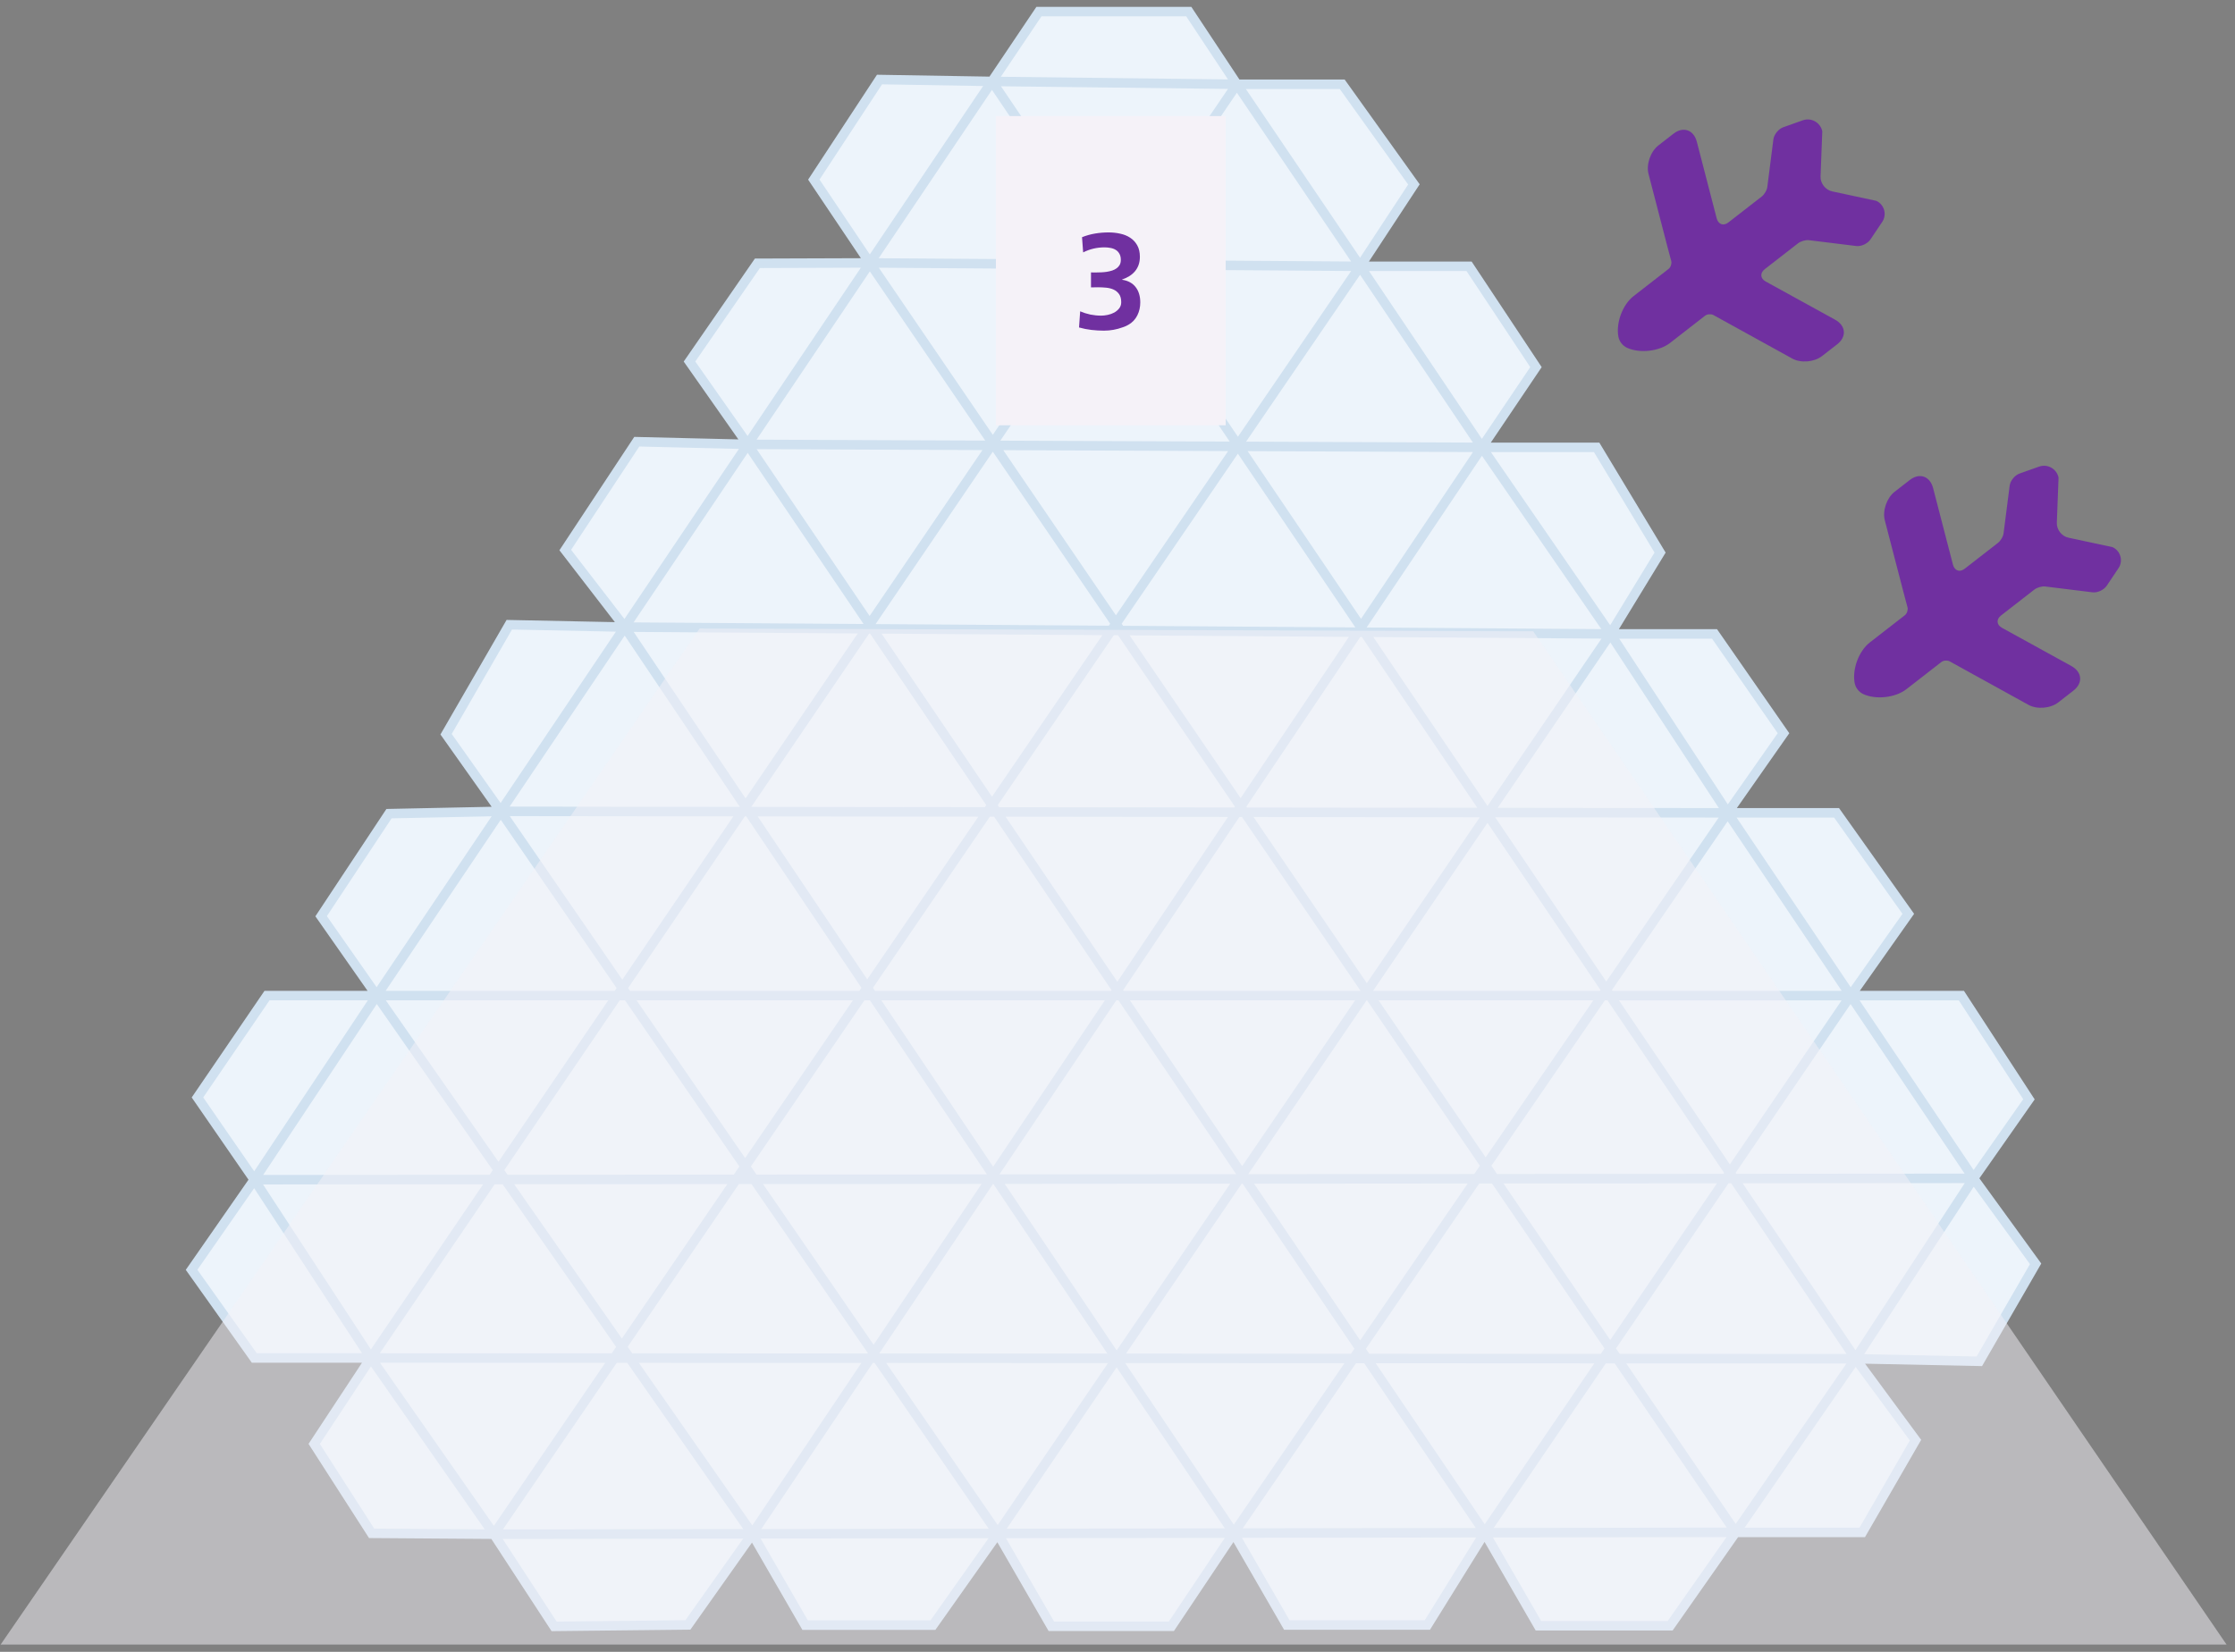 <svg width="230" height="170" viewBox="0 0 230 170" fill="none" xmlns="http://www.w3.org/2000/svg">
<rect x="0" y="0" width="230" height="170" fill="#808080" stroke="none"/>
<path d="M19.716 130.683L26.167 121.41L20.321 112.944L27.477 102.461H38.766L33.046 94.293L40.033 83.738L51.527 83.499L45.905 75.561L52.411 64.294L64.288 64.537L58.17 56.607L65.529 45.458L76.942 45.733L70.955 37.207L77.942 27.098L89.51 27.058L83.749 18.484L90.51 8.185L102.08 8.379L106.916 1.193H122.335L127.288 8.673H138.126L145.505 18.979L139.966 27.408H151.182L158.064 37.782L152.497 46.039H164.308L170.836 56.869L165.727 65.241H176.441L183.537 75.459L177.794 83.654H189L196.379 94.049L190.444 102.462H201.843L208.796 113.135L203.094 121.271L209.481 130.068L203.69 140.098L190.949 139.835L197.121 148.214L191.64 157.708H178.61L171.873 167.315H158.318L152.789 157.738L146.883 167.242H132.426L126.962 157.777L120.546 167.368H108.192L102.676 157.814L96.005 167.251H82.854L77.427 157.852L70.791 167.23L57.024 167.379L50.828 157.892L38.244 157.802L32.334 148.6L38.161 139.755H26.167L19.716 130.683Z" fill="#EDF4FB"/>
<path d="M26.167 121.41L19.716 130.683L26.167 139.755H38.161M26.167 121.41L38.161 139.755M26.167 121.41L38.766 102.461M26.167 121.41L20.321 112.944L27.477 102.461H38.766M26.167 121.41L203.094 121.271M38.161 139.755L50.828 157.892M38.161 139.755L127.288 8.673M38.161 139.755L190.949 139.835M38.161 139.755L32.334 148.6L38.244 157.802L50.828 157.892M38.766 102.461L51.527 83.499M38.766 102.461L77.427 157.852M38.766 102.461L190.444 102.462M38.766 102.461L33.046 94.293L40.033 83.738L51.527 83.499M203.094 121.271L190.444 102.462M203.094 121.271L190.949 139.835M203.094 121.271L208.796 113.135L201.843 102.462H190.444M203.094 121.271L209.481 130.068L203.69 140.098L190.949 139.835M178.616 157.699L152.789 157.738M178.616 157.699L89.51 27.058M178.616 157.699L190.949 139.835M178.616 157.699L178.61 157.708M50.828 157.892L139.966 27.408M50.828 157.892L77.427 157.852M50.828 157.892L57.024 167.379L70.791 167.23L77.427 157.852M127.288 8.673L122.335 1.193H106.916L102.08 8.379M127.288 8.673L139.966 27.408M127.288 8.673L102.08 8.379M127.288 8.673H138.126L145.505 18.979L139.966 27.408M139.966 27.408L152.497 46.039M139.966 27.408L89.51 27.058M139.966 27.408H151.182L158.064 37.782L152.497 46.039M77.427 157.852L152.497 46.039M77.427 157.852L102.676 157.814M77.427 157.852L82.854 167.251H96.005L102.676 157.814M152.497 46.039L165.727 65.241M152.497 46.039L76.942 45.733M152.497 46.039H164.308L170.836 56.869L165.727 65.241M165.727 65.241L102.676 157.814M165.727 65.241L177.794 83.654M165.727 65.241L64.288 64.537M165.727 65.241H176.441L183.537 75.459L177.794 83.654M102.676 157.814L126.962 157.777M102.676 157.814L51.527 83.499M102.676 157.814L108.192 167.368H120.546L126.962 157.777M177.794 83.654L126.962 157.777M177.794 83.654L190.444 102.462M177.794 83.654L51.527 83.499M177.794 83.654H189L196.379 94.049L190.444 102.462M126.962 157.777L152.789 157.738M126.962 157.777L64.288 64.537M126.962 157.777L132.426 167.242H146.883L152.789 157.738M190.444 102.462L152.789 157.738M152.789 157.738L76.942 45.733M152.789 157.738L158.318 167.315H171.873L178.61 157.708M190.949 139.835L102.08 8.379M190.949 139.835L197.121 148.214L191.64 157.708H178.61M102.08 8.379L89.51 27.058M102.08 8.379L90.51 8.185L83.749 18.484L89.51 27.058M89.51 27.058L76.942 45.733M89.51 27.058L77.942 27.098L70.955 37.207L76.942 45.733M76.942 45.733L64.288 64.537M76.942 45.733L65.529 45.458L58.17 56.607L64.288 64.537M64.288 64.537L51.527 83.499M64.288 64.537L52.411 64.294L45.905 75.561L51.527 83.499" stroke="#D0E1F0" stroke-width="0.978"/>
<path opacity="0.5" d="M0.065 169.252L71.991 64.684L157.784 64.973L229.133 169.252H0.065Z" fill="#F5F2F8"/>
<rect width="23.643" height="31.822" transform="translate(102.488 11.947)" fill="#F5F2F8"/>
<path d="M111.158 32.04C111.5 32.186 111.853 32.297 112.218 32.375C112.587 32.448 112.956 32.484 113.325 32.484C113.53 32.484 113.751 32.459 113.988 32.409C114.23 32.359 114.453 32.279 114.658 32.17C114.863 32.056 115.034 31.912 115.171 31.739C115.312 31.561 115.383 31.349 115.383 31.103C115.383 30.752 115.31 30.474 115.164 30.269C115.018 30.064 114.831 29.909 114.603 29.804C114.375 29.7 114.118 29.634 113.831 29.606C113.544 29.579 113.261 29.565 112.983 29.565C112.86 29.565 112.737 29.567 112.614 29.572C112.496 29.572 112.382 29.572 112.272 29.572V28.034C112.345 28.034 112.425 28.036 112.511 28.041C112.598 28.041 112.691 28.041 112.792 28.041C112.96 28.041 113.14 28.036 113.332 28.027C113.528 28.018 113.719 28 113.906 27.972C114.097 27.941 114.28 27.897 114.453 27.843C114.626 27.783 114.779 27.706 114.911 27.61C115.043 27.514 115.148 27.398 115.225 27.262C115.303 27.12 115.342 26.949 115.342 26.749C115.342 26.494 115.294 26.284 115.198 26.12C115.107 25.951 114.984 25.819 114.829 25.723C114.674 25.623 114.494 25.555 114.289 25.518C114.088 25.477 113.879 25.457 113.66 25.457C113.273 25.457 112.894 25.5 112.525 25.587C112.161 25.673 111.807 25.803 111.466 25.976L111.349 24.411C111.782 24.238 112.229 24.112 112.689 24.035C113.154 23.957 113.619 23.919 114.084 23.919C114.494 23.919 114.893 23.962 115.28 24.049C115.667 24.131 116.009 24.27 116.305 24.466C116.606 24.662 116.848 24.921 117.03 25.245C117.212 25.564 117.303 25.958 117.303 26.427C117.303 26.733 117.26 27.009 117.174 27.255C117.087 27.501 116.964 27.72 116.804 27.911C116.645 28.102 116.454 28.269 116.23 28.41C116.007 28.551 115.756 28.67 115.478 28.765V28.793C115.793 28.838 116.066 28.927 116.299 29.059C116.536 29.192 116.729 29.36 116.88 29.565C117.035 29.766 117.151 29.998 117.228 30.262C117.306 30.527 117.344 30.812 117.344 31.117C117.344 31.354 117.319 31.586 117.269 31.814C117.219 32.042 117.142 32.258 117.037 32.464C116.937 32.664 116.807 32.849 116.647 33.017C116.492 33.181 116.308 33.323 116.094 33.441C116.002 33.491 115.909 33.537 115.813 33.578C115.718 33.614 115.622 33.651 115.526 33.687C114.906 33.915 114.266 34.029 113.605 34.029C113.172 34.029 112.742 34.004 112.313 33.954C111.885 33.904 111.461 33.819 111.042 33.701L111.158 32.04Z" fill="#7030A0"/>
<path d="M169.649 17.91L171.558 25.26L171.992 26.889C172.044 27.151 171.925 27.509 171.713 27.674L168.104 30.478C166.972 31.358 166.278 33.24 166.547 34.657C166.645 35.148 166.975 35.573 167.427 35.789C168.725 36.388 170.732 36.172 171.864 35.292L175.472 32.488C175.685 32.323 176.061 32.296 176.302 32.411L184.414 36.888C185.298 37.393 186.697 37.27 187.499 36.647L189.056 35.438C190.058 34.659 189.967 33.519 188.842 32.899L181.704 28.97C181.146 28.666 181.1 28.096 181.607 27.702L182.917 26.685L185.039 25.035C185.311 24.825 185.819 24.676 186.154 24.718L191.028 25.319C191.531 25.382 192.186 25.081 192.486 24.639L193.678 22.863C194.209 22.11 193.925 21.063 193.091 20.671L188.551 19.697C187.855 19.556 187.315 18.86 187.351 18.152L187.528 13.512C187.343 12.616 186.41 12.073 185.531 12.378L183.515 13.094C183.025 13.267 182.56 13.836 182.497 14.339L181.875 19.21C181.842 19.557 181.572 20.013 181.301 20.224L177.869 22.89C177.362 23.285 176.842 23.102 176.664 22.484L174.62 14.596C174.297 13.353 173.215 12.983 172.213 13.762L170.656 14.972C169.854 15.595 169.39 16.92 169.649 17.91Z" fill="#7030A0"/>
<path d="M193.963 53.551L195.872 60.9L196.306 62.53C196.359 62.792 196.239 63.15 196.027 63.315L192.418 66.119C191.286 66.998 190.592 68.88 190.861 70.298C190.959 70.789 191.289 71.213 191.741 71.43C193.039 72.029 195.046 71.812 196.178 70.933L199.787 68.129C199.999 67.964 200.375 67.936 200.616 68.052L208.728 72.529C209.612 73.034 211.011 72.911 211.813 72.288L213.37 71.078C214.372 70.299 214.281 69.16 213.156 68.54L206.018 64.611C205.46 64.306 205.415 63.737 205.922 63.343L207.231 62.325L209.354 60.676C209.625 60.465 210.133 60.316 210.468 60.358L215.342 60.959C215.845 61.022 216.5 60.721 216.8 60.28L217.992 58.503C218.523 57.75 218.239 56.703 217.405 56.311L212.865 55.337C212.17 55.197 211.629 54.501 211.665 53.792L211.842 49.153C211.657 48.257 210.724 47.714 209.845 48.019L207.829 48.734C207.339 48.907 206.874 49.477 206.811 49.98L206.189 54.851C206.156 55.198 205.886 55.654 205.615 55.864L202.183 58.531C201.676 58.925 201.156 58.743 200.978 58.124L198.934 50.237C198.611 48.993 197.53 48.624 196.527 49.403L194.971 50.612C194.169 51.235 193.704 52.561 193.963 53.551Z" fill="#7030A0"/>
</svg>
